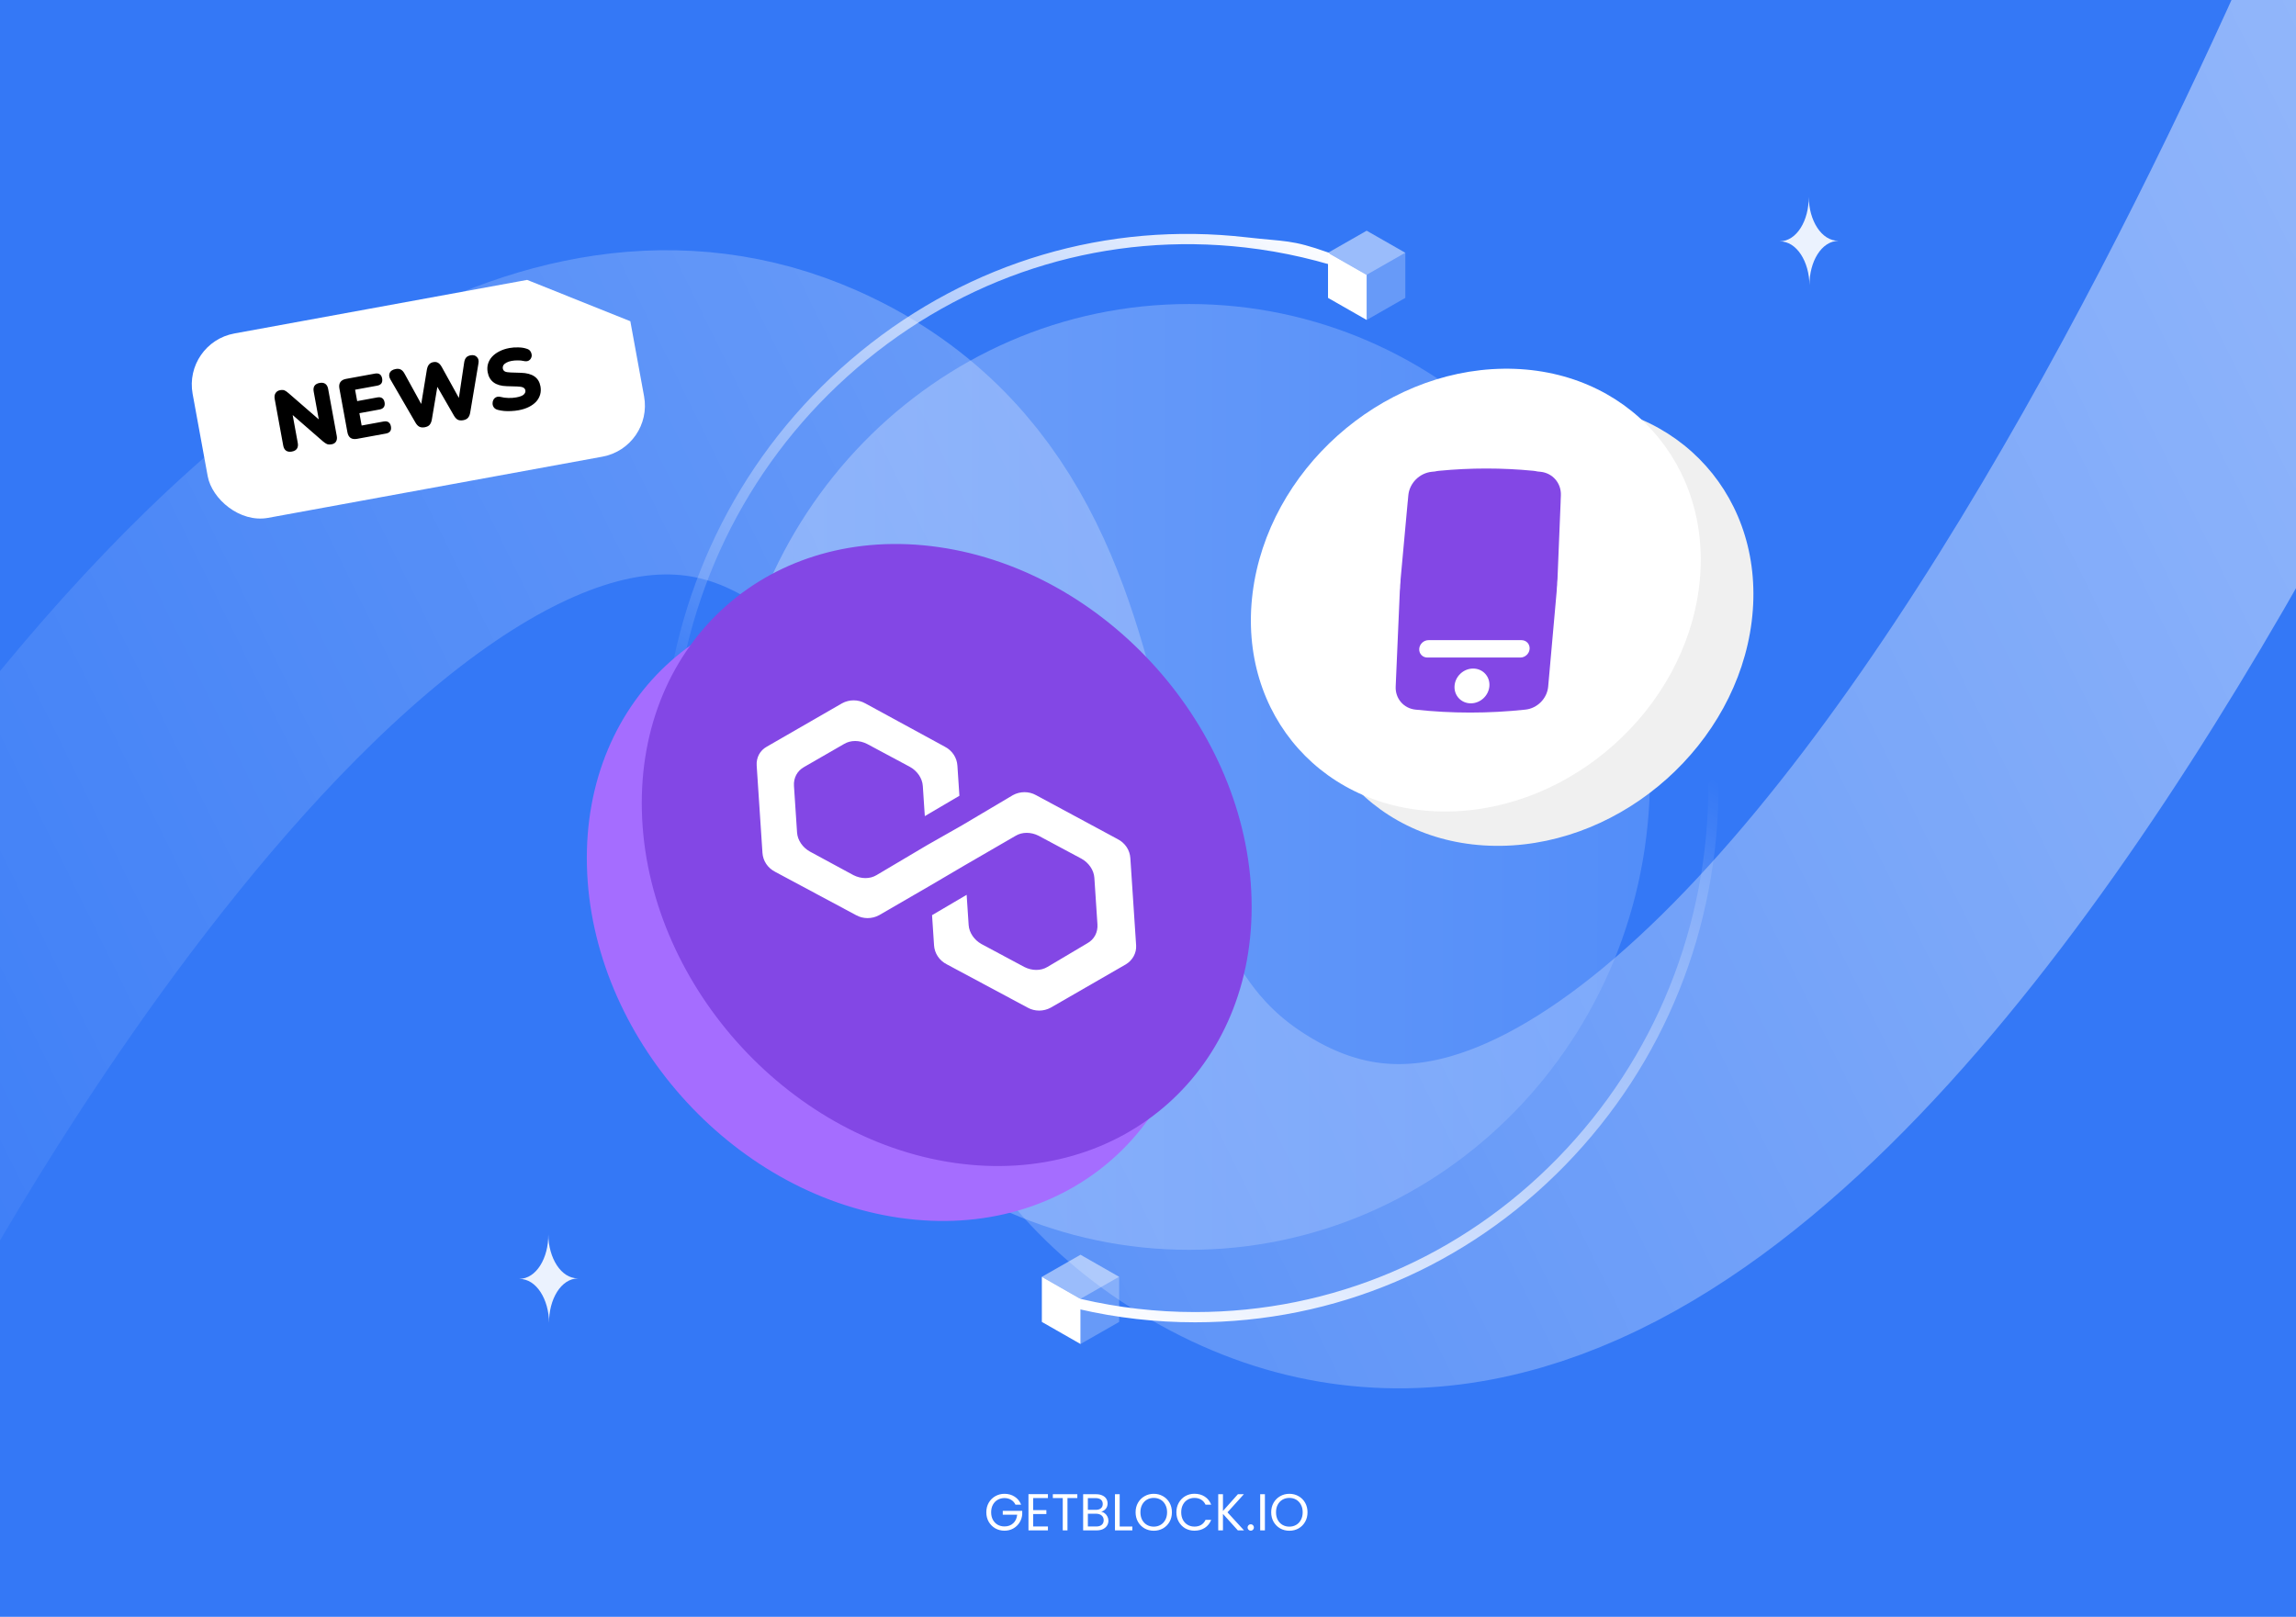 <svg width="1062" height="748" viewBox="0 0 1062 748" fill="none" xmlns="http://www.w3.org/2000/svg">
<g clip-path="url(#clip0_596_1677)">
<rect width="1062" height="748" fill="#3478F6"/>
<path d="M-88 577.5C-88 577.5 155.828 109.984 366 203C504.709 264.389 433.744 455.427 560 539.5C840.193 726.08 1151 -88 1151 -88" stroke="url(#paint0_linear_596_1677)" stroke-opacity="0.5" stroke-width="150"/>
<path d="M469.704 696.12C469.24 695.144 468.568 694.392 467.688 693.864C466.808 693.32 465.784 693.048 464.616 693.048C463.448 693.048 462.392 693.32 461.448 693.864C460.52 694.392 459.784 695.16 459.24 696.168C458.712 697.16 458.448 698.312 458.448 699.624C458.448 700.936 458.712 702.088 459.24 703.08C459.784 704.072 460.52 704.84 461.448 705.384C462.392 705.912 463.448 706.176 464.616 706.176C466.248 706.176 467.592 705.688 468.648 704.712C469.704 703.736 470.32 702.416 470.496 700.752H463.824V698.976H472.824V700.656C472.696 702.032 472.264 703.296 471.528 704.448C470.792 705.584 469.824 706.488 468.624 707.16C467.424 707.816 466.088 708.144 464.616 708.144C463.064 708.144 461.648 707.784 460.368 707.064C459.088 706.328 458.072 705.312 457.32 704.016C456.584 702.72 456.216 701.256 456.216 699.624C456.216 697.992 456.584 696.528 457.32 695.232C458.072 693.92 459.088 692.904 460.368 692.184C461.648 691.448 463.064 691.08 464.616 691.08C466.392 691.08 467.96 691.52 469.32 692.4C470.696 693.28 471.696 694.52 472.32 696.12H469.704ZM477.895 693.048V698.64H483.991V700.44H477.895V706.2H484.711V708H475.711V691.248H484.711V693.048H477.895ZM498.312 691.272V693.048H493.752V708H491.568V693.048H486.984V691.272H498.312ZM509.376 699.384C509.984 699.48 510.536 699.728 511.032 700.128C511.544 700.528 511.944 701.024 512.232 701.616C512.536 702.208 512.688 702.84 512.688 703.512C512.688 704.36 512.472 705.128 512.04 705.816C511.608 706.488 510.976 707.024 510.144 707.424C509.328 707.808 508.36 708 507.24 708H501V691.272H507C508.136 691.272 509.104 691.464 509.904 691.848C510.704 692.216 511.304 692.72 511.704 693.36C512.104 694 512.304 694.72 512.304 695.52C512.304 696.512 512.032 697.336 511.488 697.992C510.96 698.632 510.256 699.096 509.376 699.384ZM503.184 698.496H506.856C507.88 698.496 508.672 698.256 509.232 697.776C509.792 697.296 510.072 696.632 510.072 695.784C510.072 694.936 509.792 694.272 509.232 693.792C508.672 693.312 507.864 693.072 506.808 693.072H503.184V698.496ZM507.048 706.2C508.136 706.2 508.984 705.944 509.592 705.432C510.2 704.92 510.504 704.208 510.504 703.296C510.504 702.368 510.184 701.64 509.544 701.112C508.904 700.568 508.048 700.296 506.976 700.296H503.184V706.2H507.048ZM517.903 706.224H523.759V708H515.719V691.272H517.903V706.224ZM533.662 708.168C532.11 708.168 530.694 707.808 529.414 707.088C528.134 706.352 527.118 705.336 526.366 704.04C525.63 702.728 525.262 701.256 525.262 699.624C525.262 697.992 525.63 696.528 526.366 695.232C527.118 693.92 528.134 692.904 529.414 692.184C530.694 691.448 532.11 691.08 533.662 691.08C535.23 691.08 536.654 691.448 537.934 692.184C539.214 692.904 540.222 693.912 540.958 695.208C541.694 696.504 542.062 697.976 542.062 699.624C542.062 701.272 541.694 702.744 540.958 704.04C540.222 705.336 539.214 706.352 537.934 707.088C536.654 707.808 535.23 708.168 533.662 708.168ZM533.662 706.272C534.83 706.272 535.878 706 536.806 705.456C537.75 704.912 538.486 704.136 539.014 703.128C539.558 702.12 539.83 700.952 539.83 699.624C539.83 698.28 539.558 697.112 539.014 696.12C538.486 695.112 537.758 694.336 536.83 693.792C535.902 693.248 534.846 692.976 533.662 692.976C532.478 692.976 531.422 693.248 530.494 693.792C529.566 694.336 528.83 695.112 528.286 696.12C527.758 697.112 527.494 698.28 527.494 699.624C527.494 700.952 527.758 702.12 528.286 703.128C528.83 704.136 529.566 704.912 530.494 705.456C531.438 706 532.494 706.272 533.662 706.272ZM544.13 699.624C544.13 697.992 544.498 696.528 545.234 695.232C545.97 693.92 546.97 692.896 548.234 692.16C549.514 691.424 550.93 691.056 552.482 691.056C554.306 691.056 555.898 691.496 557.258 692.376C558.618 693.256 559.61 694.504 560.234 696.12H557.618C557.154 695.112 556.482 694.336 555.602 693.792C554.738 693.248 553.698 692.976 552.482 692.976C551.314 692.976 550.266 693.248 549.338 693.792C548.41 694.336 547.682 695.112 547.154 696.12C546.626 697.112 546.362 698.28 546.362 699.624C546.362 700.952 546.626 702.12 547.154 703.128C547.682 704.12 548.41 704.888 549.338 705.432C550.266 705.976 551.314 706.248 552.482 706.248C553.698 706.248 554.738 705.984 555.602 705.456C556.482 704.912 557.154 704.136 557.618 703.128H560.234C559.61 704.728 558.618 705.968 557.258 706.848C555.898 707.712 554.306 708.144 552.482 708.144C550.93 708.144 549.514 707.784 548.234 707.064C546.97 706.328 545.97 705.312 545.234 704.016C544.498 702.72 544.13 701.256 544.13 699.624ZM572.557 708L565.669 700.368V708H563.485V691.272H565.669V699.024L572.581 691.272H575.341L567.757 699.648L575.413 708H572.557ZM578.548 708.144C578.132 708.144 577.78 708 577.492 707.712C577.204 707.424 577.06 707.072 577.06 706.656C577.06 706.24 577.204 705.888 577.492 705.6C577.78 705.312 578.132 705.168 578.548 705.168C578.948 705.168 579.284 705.312 579.556 705.6C579.844 705.888 579.988 706.24 579.988 706.656C579.988 707.072 579.844 707.424 579.556 707.712C579.284 708 578.948 708.144 578.548 708.144ZM585.075 691.272V708H582.891V691.272H585.075ZM596.381 708.168C594.829 708.168 593.413 707.808 592.133 707.088C590.853 706.352 589.837 705.336 589.085 704.04C588.349 702.728 587.981 701.256 587.981 699.624C587.981 697.992 588.349 696.528 589.085 695.232C589.837 693.92 590.853 692.904 592.133 692.184C593.413 691.448 594.829 691.08 596.381 691.08C597.949 691.08 599.373 691.448 600.653 692.184C601.933 692.904 602.941 693.912 603.677 695.208C604.413 696.504 604.781 697.976 604.781 699.624C604.781 701.272 604.413 702.744 603.677 704.04C602.941 705.336 601.933 706.352 600.653 707.088C599.373 707.808 597.949 708.168 596.381 708.168ZM596.381 706.272C597.549 706.272 598.597 706 599.525 705.456C600.469 704.912 601.205 704.136 601.733 703.128C602.277 702.12 602.549 700.952 602.549 699.624C602.549 698.28 602.277 697.112 601.733 696.12C601.205 695.112 600.477 694.336 599.549 693.792C598.621 693.248 597.565 692.976 596.381 692.976C595.197 692.976 594.141 693.248 593.213 693.792C592.285 694.336 591.549 695.112 591.005 696.12C590.477 697.112 590.213 698.28 590.213 699.624C590.213 700.952 590.477 702.12 591.005 703.128C591.549 704.136 592.285 704.912 593.213 705.456C594.157 706 595.213 706.272 596.381 706.272Z" fill="white"/>
<g filter="url(#filter0_d_596_1677)">
<g clip-path="url(#clip1_596_1677)">
<path d="M-46.568 215.44C-50.642 193.182 -52.679 182.053 -47.03 173.873C-41.381 165.693 -30.252 163.656 -7.994 159.582L239.888 114.211C241.24 113.963 242.551 113.723 243.822 113.492L291.724 132.679C293.057 138.095 294.267 144.707 295.745 152.784C299.819 175.042 301.856 186.17 296.207 194.351C290.558 202.531 279.43 204.568 257.172 208.642L9.29 254.013C-12.968 258.087 -24.096 260.124 -32.277 254.475C-40.457 248.826 -42.494 237.697 -46.568 215.44Z" fill="white"/>
<g filter="url(#filter1_d_596_1677)">
<path d="M243.895 113.477L291.754 132.778L286.061 136.275C274.766 143.211 259.986 139.679 253.05 128.384L243.895 113.477Z" fill="white"/>
</g>
<path d="M135.008 192.906C133.906 193.107 133.014 192.972 132.331 192.501C131.648 192.03 131.204 191.23 130.997 190.102L127.072 168.658C126.861 167.504 126.989 166.573 127.456 165.864C127.917 165.128 128.621 164.674 129.565 164.502C130.404 164.348 131.089 164.385 131.619 164.614C132.148 164.842 132.769 165.271 133.48 165.899L148.805 179.198L147.703 179.399L145.096 165.156C144.895 164.054 145.017 163.164 145.462 162.486C145.933 161.804 146.72 161.362 147.822 161.16C148.923 160.958 149.802 161.096 150.459 161.572C151.141 162.043 151.584 162.83 151.785 163.932L155.775 185.729C155.958 186.726 155.842 187.574 155.427 188.274C155.009 188.947 154.353 189.365 153.461 189.528C152.569 189.691 151.832 189.664 151.25 189.445C150.689 189.195 150.056 188.769 149.349 188.166L134.017 174.829L135.119 174.627L137.726 188.87C137.932 189.998 137.8 190.904 137.328 191.586C136.883 192.264 136.109 192.704 135.008 192.906ZM165.154 187.022C163.921 187.248 162.919 187.106 162.148 186.596C161.398 186.056 160.913 185.182 160.692 183.975L156.983 163.712C156.762 162.505 156.909 161.53 157.423 160.785C157.959 160.009 158.843 159.508 160.076 159.283L173.415 156.841C174.359 156.669 175.11 156.775 175.669 157.161C176.228 157.546 176.589 158.185 176.752 159.077C176.92 159.995 176.813 160.747 176.432 161.331C176.047 161.89 175.382 162.256 174.437 162.429L164.247 164.294L165.212 169.566L174.537 167.859C175.455 167.691 176.193 167.8 176.752 168.186C177.337 168.567 177.713 169.216 177.881 170.134C178.049 171.053 177.927 171.793 177.515 172.357C177.129 172.915 176.478 173.279 175.559 173.447L166.234 175.153L167.279 180.859L177.469 178.993C178.414 178.821 179.167 178.94 179.731 179.352C180.289 179.738 180.65 180.377 180.814 181.268C180.982 182.187 180.873 182.925 180.487 183.483C180.101 184.042 179.436 184.408 178.492 184.581L165.154 187.022ZM196.468 181.656C195.497 181.834 194.669 181.755 193.984 181.42C193.295 181.058 192.691 180.423 192.172 179.515L180.589 159.554C179.953 158.451 179.836 157.442 180.238 156.528C180.662 155.583 181.595 154.978 183.037 154.714C184.008 154.536 184.812 154.633 185.449 155.005C186.082 155.35 186.644 155.979 187.136 156.892L196.218 173.406L194.369 173.745L197.445 155.005C197.635 153.967 197.964 153.175 198.433 152.628C198.898 152.055 199.563 151.689 200.428 151.531C201.294 151.372 202.032 151.481 202.643 151.857C203.25 152.207 203.815 152.849 204.338 153.784L213.452 170.252L211.878 170.54L214.679 151.85C214.816 150.822 215.106 150.037 215.549 149.495C216.013 148.922 216.731 148.547 217.702 148.369C218.908 148.148 219.864 148.407 220.568 149.146C221.294 149.853 221.542 150.838 221.312 152.1L217.479 174.923C217.311 175.93 216.968 176.725 216.451 177.307C215.956 177.859 215.223 178.223 214.252 178.401C213.255 178.584 212.415 178.507 211.73 178.172C211.066 177.805 210.475 177.168 209.956 176.26L201.557 161.694L202.54 161.514L199.734 178.171C199.539 179.183 199.197 179.978 198.706 180.555C198.211 181.107 197.464 181.474 196.468 181.656ZM239.852 173.797C238.803 173.989 237.687 174.112 236.504 174.166C235.352 174.241 234.238 174.228 233.162 174.127C232.086 174.025 231.106 173.852 230.22 173.608C229.45 173.396 228.87 173.042 228.48 172.544C228.086 172.019 227.871 171.435 227.834 170.791C227.798 170.147 227.92 169.556 228.201 169.016C228.477 168.451 228.902 168.034 229.477 167.766C230.046 167.472 230.743 167.426 231.566 167.628C232.649 167.918 233.844 168.078 235.151 168.11C236.458 168.142 237.663 168.057 238.764 167.855C240.496 167.539 241.661 167.095 242.262 166.524C242.884 165.922 243.132 165.28 243.007 164.598C242.897 163.995 242.559 163.555 241.993 163.279C241.454 162.999 240.544 162.84 239.263 162.803L234.479 162.662C231.865 162.598 229.822 162.024 228.349 160.938C226.876 159.852 225.95 158.273 225.57 156.201C225.321 154.837 225.371 153.553 225.72 152.351C226.09 151.117 226.715 150.013 227.594 149.039C228.499 148.06 229.622 147.231 230.961 146.552C232.322 145.842 233.882 145.326 235.639 145.005C237.003 144.755 238.409 144.66 239.857 144.721C241.326 144.75 242.628 144.973 243.761 145.389C244.422 145.593 244.934 145.947 245.297 146.45C245.66 146.952 245.871 147.51 245.929 148.123C245.982 148.71 245.866 149.26 245.58 149.773C245.321 150.281 244.904 150.669 244.329 150.937C243.776 151.174 243.062 151.196 242.186 151.004C241.363 150.802 240.452 150.711 239.453 150.732C238.475 150.721 237.54 150.797 236.648 150.96C235.677 151.138 234.873 151.407 234.234 151.768C233.59 152.103 233.123 152.514 232.833 153.001C232.569 153.483 232.487 153.999 232.588 154.55C232.689 155.101 232.998 155.532 233.516 155.844C234.055 156.125 234.966 156.284 236.246 156.32L240.991 156.469C243.636 156.554 245.703 157.111 247.193 158.139C248.682 159.168 249.612 160.692 249.982 162.712C250.231 164.076 250.182 165.359 249.832 166.562C249.483 167.764 248.869 168.852 247.99 169.827C247.106 170.775 245.981 171.59 244.616 172.274C243.25 172.958 241.662 173.466 239.852 173.797Z" fill="black"/>
</g>
</g>
<path d="M576.535 109.786C594.605 111.856 597.296 110.733 614.266 116.786C615.504 117.222 614.69 118.234 614.266 119.433C613.835 120.705 628.99 126.951 627.752 126.516C611.127 120.574 593.712 116.525 575.995 114.496C512.963 107.278 450.854 125.71 401.079 166.328C351.303 206.945 319.77 264.994 312.369 329.622C312.219 330.927 311.036 331.892 309.766 331.747C308.495 331.601 307.561 330.393 307.71 329.089C315.261 263.156 347.351 203.996 398.151 162.542C448.952 121.087 512.232 102.422 576.535 109.786Z" fill="url(#paint1_linear_596_1677)"/>
<path opacity="0.3" d="M550.039 578.209C667.754 578.209 763.18 480.258 763.18 359.427C763.18 238.597 667.754 140.645 550.039 140.645C432.325 140.645 336.898 238.597 336.898 359.427C336.898 480.258 432.325 578.209 550.039 578.209Z" fill="url(#paint2_linear_596_1677)"/>
<circle r="142.425" transform="matrix(0.99 0.143 0.025 1 412.48 420.97)" fill="#A56DFF"/>
<circle r="103.245" transform="matrix(1 -0.013 -0.124 0.992 706.985 288.889)" fill="#F0F0F0"/>
<circle r="103.245" transform="matrix(1 -0.013 -0.124 0.992 682.631 273.005)" fill="white"/>
<path fill-rule="evenodd" clip-rule="evenodd" d="M720.402 267.996L720.282 269.301L720.224 270.678L720.105 271.991L720.046 273.359L716.1 317.623C715.608 323.132 711.107 327.694 705.578 328.287C688.538 330.115 671.47 330.115 654.672 328.287C649.221 327.694 645.325 323.132 645.563 317.623L647.481 273.359L647.604 271.982L647.659 270.678L647.783 269.306L647.836 267.996L651.103 232.376C651.124 232.141 651.151 231.907 651.184 231.674L651.408 229.195C651.92 223.528 656.568 218.846 662.258 218.265C662.731 218.217 663.205 218.17 663.679 218.125C664.327 217.977 664.988 217.869 665.66 217.804C680.242 216.395 694.833 216.395 709.228 217.804C709.891 217.869 710.538 217.977 711.167 218.125C711.634 218.17 712.102 218.217 712.569 218.265C718.182 218.846 722.21 223.528 721.971 229.195L721.867 231.68C721.868 231.91 721.864 232.143 721.854 232.376L720.402 267.996ZM703.221 304.198C705.447 304.198 707.371 302.397 707.519 300.175C707.666 297.954 705.98 296.153 703.754 296.153H660.754C658.527 296.153 656.603 297.954 656.456 300.175C656.309 302.397 657.994 304.198 660.221 304.198H703.221ZM680.317 325.383C684.77 325.383 688.619 321.781 688.913 317.338C689.207 312.895 685.836 309.293 681.383 309.293C676.931 309.293 673.082 312.895 672.788 317.338C672.494 321.781 675.865 325.383 680.317 325.383Z" fill="#8347E5"/>
<circle r="142.425" transform="matrix(0.99 0.143 0.025 1 437.894 395.556)" fill="#8347E5"/>
<path d="M632.146 127.162V148.024L614.267 137.806V116.944L632.146 127.162Z" fill="white"/>
<path opacity="0.25" d="M632.147 127.162L650.027 116.944V137.806L632.147 148.024V127.162Z" fill="white"/>
<path opacity="0.5" d="M632.146 106.727L650.025 116.945L632.146 127.163L614.267 116.945L632.146 106.727Z" fill="white"/>
<path d="M552.766 611.738C534.577 611.738 516.531 609.696 498.983 605.613C497.704 605.321 496.922 604.008 497.207 602.768C497.491 601.455 498.699 600.653 499.977 600.945C517.171 604.956 534.933 606.998 552.766 606.998C616.211 606.998 675.819 581.619 720.65 535.602C765.48 489.584 790.205 428.325 790.205 363.275C790.205 361.962 791.27 360.867 792.549 360.867C793.828 360.867 794.894 361.962 794.894 363.275C794.894 429.638 769.743 492.064 723.989 539.029C678.235 585.995 617.489 611.738 552.766 611.738Z" fill="url(#paint3_linear_596_1677)"/>
<path d="M499.782 600.913V621.775L481.902 611.557V590.695L499.782 600.913Z" fill="white"/>
<path opacity="0.25" d="M499.783 600.913L517.663 590.695V611.557L499.783 621.775V600.913Z" fill="white"/>
<path opacity="0.5" d="M499.782 580.479L517.661 590.697L499.782 600.915L481.902 590.697L499.782 580.479Z" fill="white"/>
<path d="M479.189 367.848C475.932 366.028 471.854 366.028 468.525 367.848L444.984 381.807L428.964 390.91L405.423 404.869C402.408 406.69 398.33 406.69 394.759 404.869L374.589 393.945C371.332 392.124 368.915 388.786 368.674 385.145L367.247 363.6C367.006 359.959 368.666 356.621 371.996 354.8L390.425 344.179C393.441 342.359 397.519 342.359 401.089 344.179L420.926 354.8C424.183 356.621 426.6 359.959 426.841 363.6L427.766 377.559L443.766 368.152L442.842 354.193C442.6 350.552 440.497 347.214 436.926 345.393L400.157 325.366C396.9 323.545 392.822 323.545 389.493 325.366L354.749 345.393C351.42 347.214 349.759 350.552 350 354.193L352.674 394.552C352.915 398.193 355.018 401.531 358.589 403.352L395.986 423.38C399.243 425.2 403.32 425.2 406.65 423.38L430.21 409.724L446.211 400.317L469.771 386.662C472.787 384.842 476.864 384.842 480.435 386.662L500.272 397.283C503.529 399.104 505.946 402.441 506.187 406.083L507.614 427.628C507.855 431.269 506.194 434.607 502.865 436.428L484.455 447.352C481.44 449.173 477.362 449.173 473.791 447.352L453.955 436.731C450.698 434.911 448.281 431.573 448.04 427.931L447.115 413.973L431.115 423.38L432.039 437.338C432.281 440.98 434.384 444.318 437.954 446.138L475.351 466.166C478.608 467.987 482.686 467.987 486.015 466.166L520.759 446.138C523.775 444.318 525.749 440.98 525.508 437.338L522.834 396.979C522.593 393.338 520.49 390 516.92 388.179L479.189 367.848Z" fill="white"/>
<path opacity="0.9" d="M836.614 91.116C836.706 101.894 831.143 111.585 823.175 111.654C831.141 111.585 836.871 121.181 836.963 131.958C836.871 121.181 842.434 111.489 850.402 111.421C842.434 111.489 836.706 101.894 836.614 91.116Z" fill="white"/>
<path opacity="0.9" d="M253.614 571.116C253.706 581.894 248.143 591.585 240.175 591.654C248.141 591.585 253.871 601.181 253.963 611.958C253.871 601.181 259.434 591.489 267.402 591.421C259.434 591.489 253.706 581.894 253.614 571.116Z" fill="white"/>
</g>
<defs>
<filter id="filter0_d_596_1677" x="52.778" y="89.656" width="281.459" height="186.241" filterUnits="userSpaceOnUse" color-interpolation-filters="sRGB">
<feFlood flood-opacity="0" result="BackgroundImageFix"/>
<feColorMatrix in="SourceAlpha" type="matrix" values="0 0 0 0 0 0 0 0 0 0 0 0 0 0 0 0 0 0 127 0" result="hardAlpha"/>
<feOffset dy="16"/>
<feGaussianBlur stdDeviation="16"/>
<feComposite in2="hardAlpha" operator="out"/>
<feColorMatrix type="matrix" values="0 0 0 0 0 0 0 0 0 0 0 0 0 0 0 0 0 0 0.15 0"/>
<feBlend mode="normal" in2="BackgroundImageFix" result="effect1_dropShadow_596_1677"/>
<feBlend mode="normal" in="SourceGraphic" in2="effect1_dropShadow_596_1677" result="shape"/>
</filter>
<filter id="filter1_d_596_1677" x="235.895" y="109.477" width="63.86" height="42.35" filterUnits="userSpaceOnUse" color-interpolation-filters="sRGB">
<feFlood flood-opacity="0" result="BackgroundImageFix"/>
<feColorMatrix in="SourceAlpha" type="matrix" values="0 0 0 0 0 0 0 0 0 0 0 0 0 0 0 0 0 0 127 0" result="hardAlpha"/>
<feOffset dy="4"/>
<feGaussianBlur stdDeviation="4"/>
<feComposite in2="hardAlpha" operator="out"/>
<feColorMatrix type="matrix" values="0 0 0 0 0 0 0 0 0 0 0 0 0 0 0 0 0 0 0.15 0"/>
<feBlend mode="normal" in2="BackgroundImageFix" result="effect1_dropShadow_596_1677"/>
<feBlend mode="normal" in="SourceGraphic" in2="effect1_dropShadow_596_1677" result="shape"/>
</filter>
<linearGradient id="paint0_linear_596_1677" x1="1151" y1="-100.5" x2="-199" y2="563.5" gradientUnits="userSpaceOnUse">
<stop stop-color="white"/>
<stop offset="1" stop-color="white" stop-opacity="0"/>
</linearGradient>
<linearGradient id="paint1_linear_596_1677" x1="562.865" y1="71.048" x2="344.892" y2="358.371" gradientUnits="userSpaceOnUse">
<stop stop-color="white"/>
<stop offset="1" stop-color="white" stop-opacity="0"/>
</linearGradient>
<linearGradient id="paint2_linear_596_1677" x1="336.921" y1="359.442" x2="819.168" y2="359.808" gradientUnits="userSpaceOnUse">
<stop offset="0.002" stop-color="white"/>
<stop offset="1" stop-color="#8FB7FF"/>
</linearGradient>
<linearGradient id="paint3_linear_596_1677" x1="571.567" y1="648.711" x2="755.434" y2="338.454" gradientUnits="userSpaceOnUse">
<stop stop-color="white"/>
<stop offset="1" stop-color="white" stop-opacity="0"/>
</linearGradient>
<clipPath id="clip0_596_1677">
<rect width="1062" height="748" fill="white"/>
</clipPath>
<clipPath id="clip1_596_1677">
<rect x="84.778" y="142.602" width="205.2" height="86.712" rx="24" transform="rotate(-10.372 84.778 142.602)" fill="white"/>
</clipPath>
</defs>
</svg>
